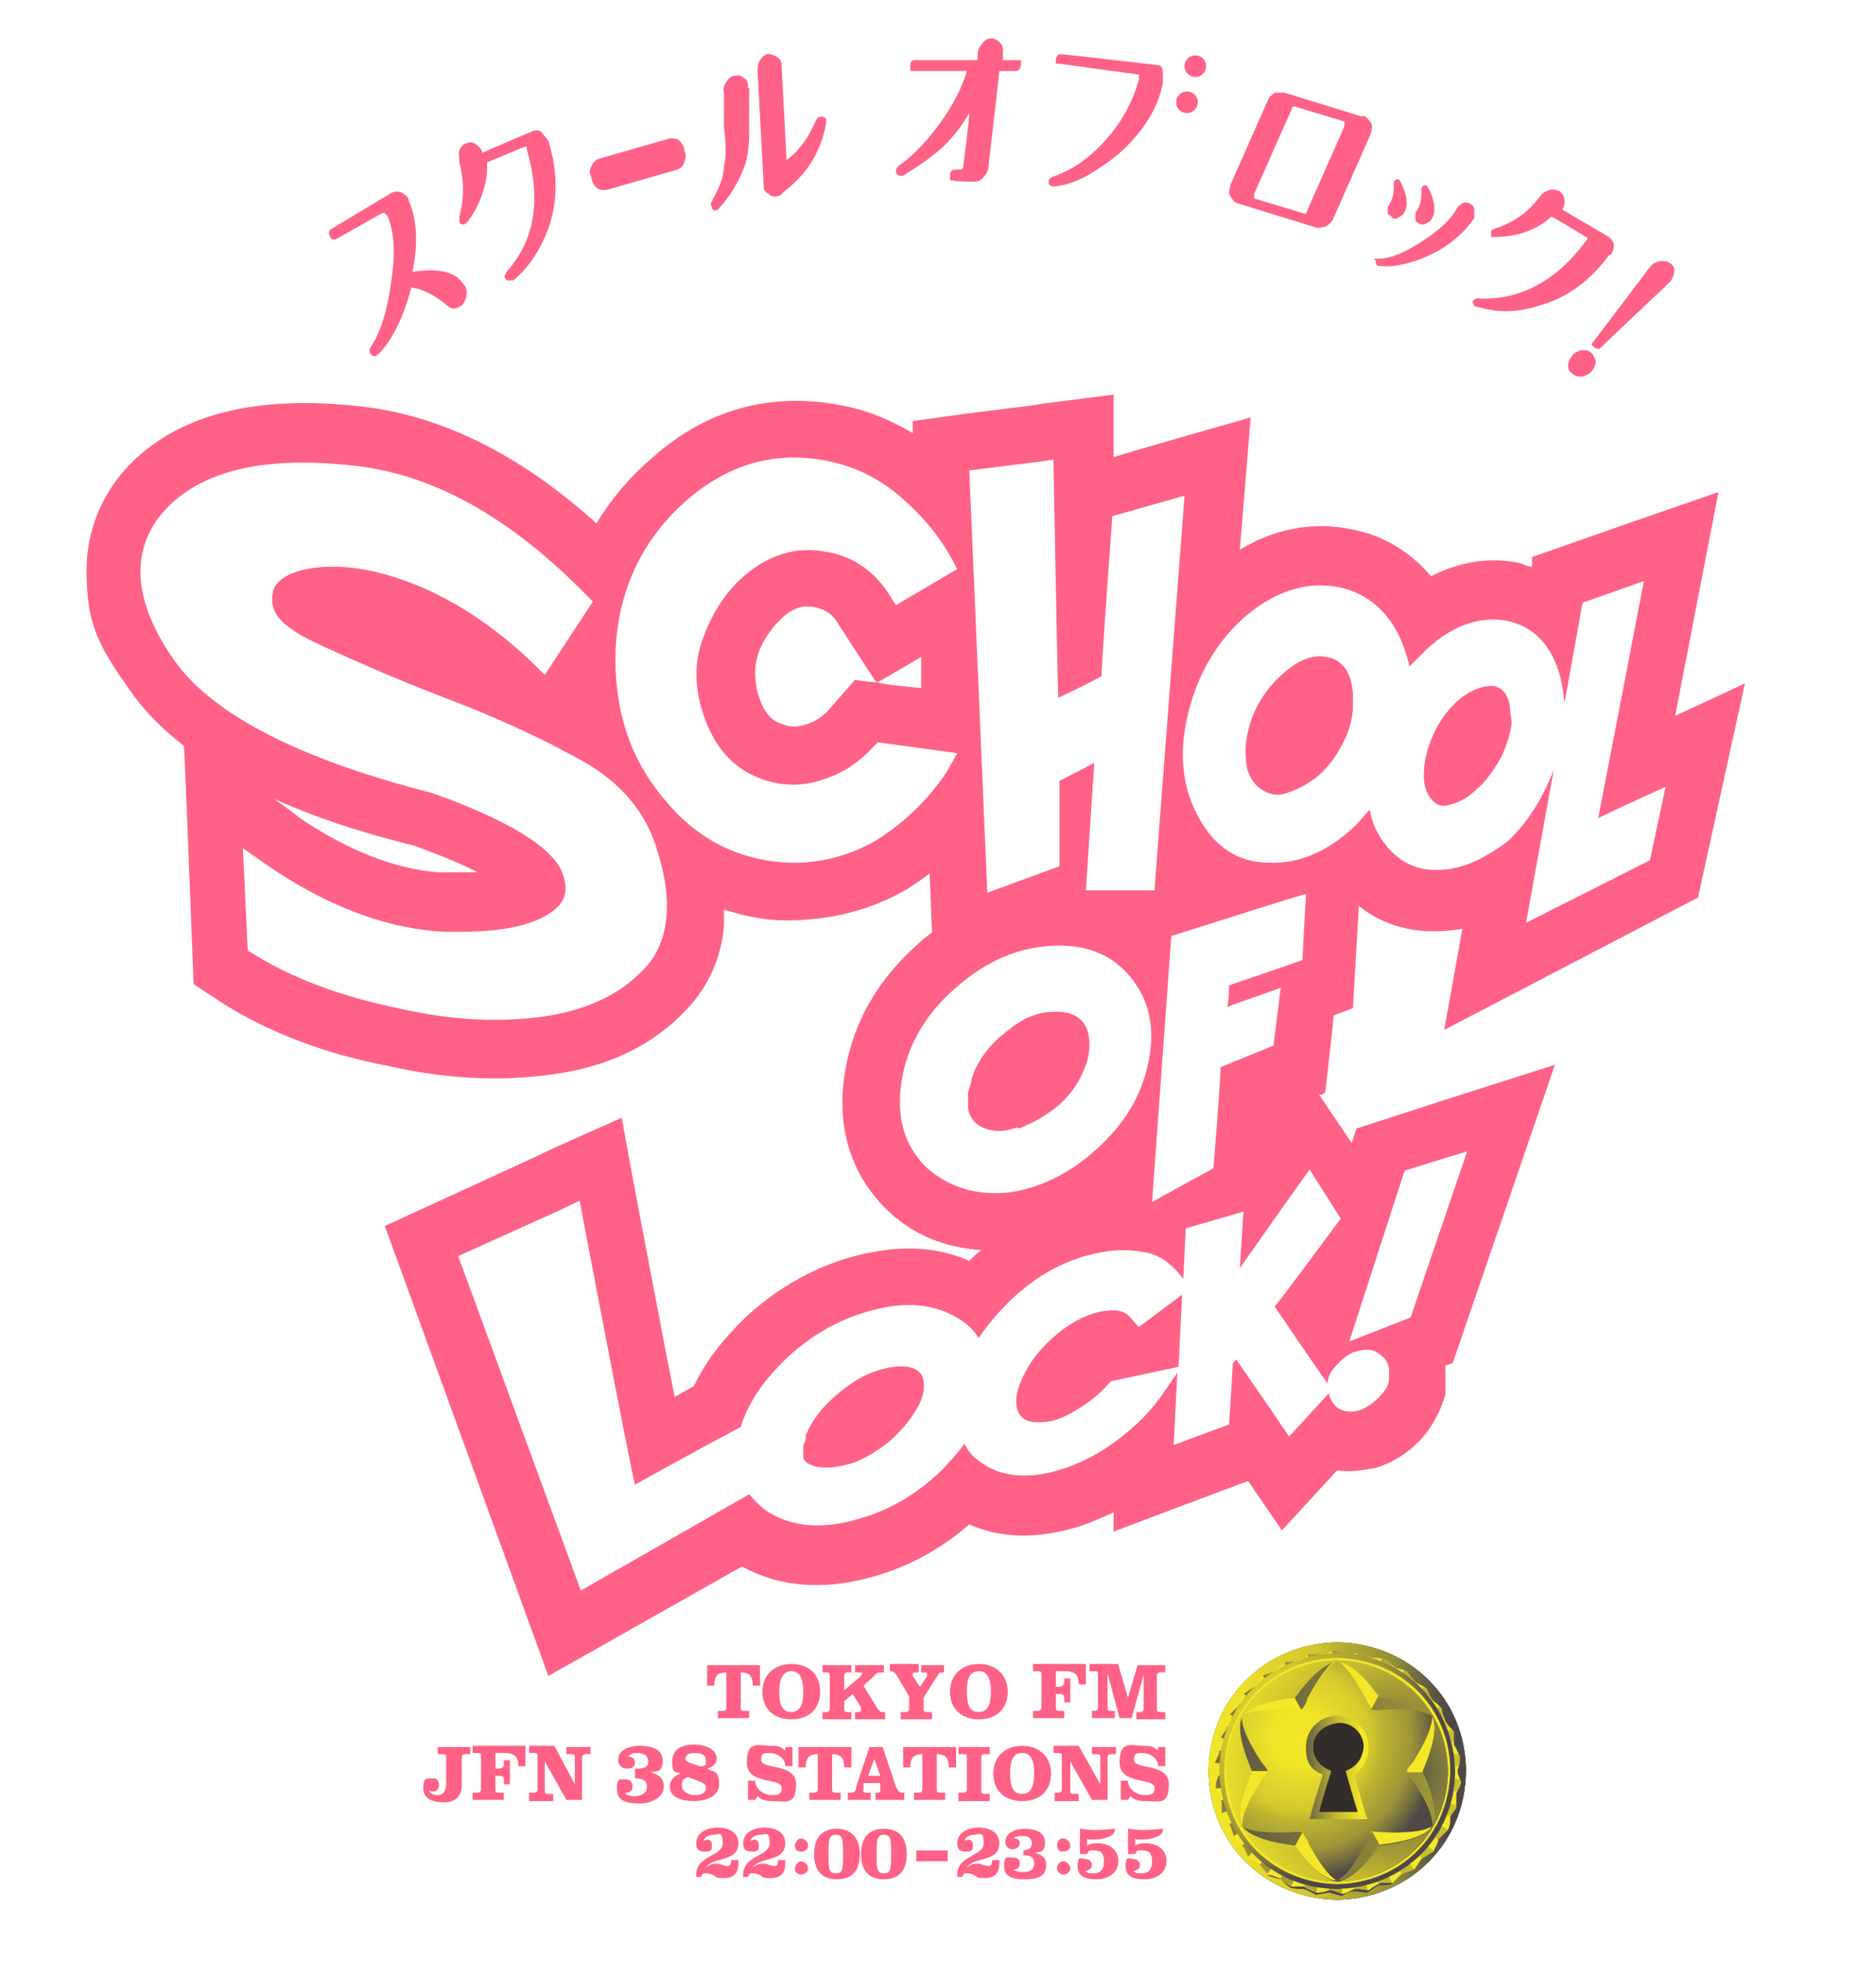 <?xml version="1.0" encoding="UTF-8"?>
<svg id="_レイヤー_1" xmlns="http://www.w3.org/2000/svg" width="156" height="163" xmlns:xlink="http://www.w3.org/1999/xlink" version="1.1" viewBox="0 0 156 163">
  <!-- Generator: Adobe Illustrator 29.3.1, SVG Export Plug-In . SVG Version: 2.1.0 Build 151)  -->
  <defs>
    <style>
      .st0 {
        fill: none;
      }

      .st1 {
        fill: #f3e727;
      }

      .st2 {
        fill: #f3d823;
      }

      .st3 {
        fill: url(#_名称未設定グラデーション_9);
      }

      .st4 {
        fill: url(#_名称未設定グラデーション_6);
      }

      .st5 {
        fill: url(#_名称未設定グラデーション_5);
      }

      .st6 {
        fill: url(#_名称未設定グラデーション_4);
      }

      .st7 {
        fill: url(#_名称未設定グラデーション_3);
      }

      .st8 {
        fill: url(#_名称未設定グラデーション_2);
      }

      .st9 {
        fill: url(#_名称未設定グラデーション_8);
      }

      .st10 {
        fill: url(#_名称未設定グラデーション_7);
      }

      .st11 {
        fill: #221714;
      }

      .st12 {
        fill: url(#_名称未設定グラデーション);
      }

      .st13 {
        fill: #322c2a;
      }

      .st14 {
        fill: #ff6286;
      }

      .st15 {
        clip-path: url(#clippath);
      }

      .st16 {
        fill: url(#_名称未設定グラデーション_39);
      }

      .st17 {
        fill: url(#_名称未設定グラデーション_37);
      }

      .st18 {
        fill: url(#_名称未設定グラデーション_38);
      }

      .st19 {
        fill: url(#_名称未設定グラデーション_31);
      }

      .st20 {
        fill: url(#_名称未設定グラデーション_32);
      }

      .st21 {
        fill: url(#_名称未設定グラデーション_35);
      }

      .st22 {
        fill: url(#_名称未設定グラデーション_36);
      }

      .st23 {
        fill: url(#_名称未設定グラデーション_33);
      }

      .st24 {
        fill: url(#_名称未設定グラデーション_34);
      }

      .st25 {
        fill: url(#_名称未設定グラデーション_14);
      }

      .st26 {
        fill: url(#_名称未設定グラデーション_12);
      }

      .st27 {
        fill: url(#_名称未設定グラデーション_13);
      }

      .st28 {
        fill: url(#_名称未設定グラデーション_18);
      }

      .st29 {
        fill: url(#_名称未設定グラデーション_11);
      }

      .st30 {
        fill: url(#_名称未設定グラデーション_19);
      }

      .st31 {
        fill: url(#_名称未設定グラデーション_16);
      }

      .st32 {
        fill: url(#_名称未設定グラデーション_17);
      }

      .st33 {
        fill: url(#_名称未設定グラデーション_15);
      }

      .st34 {
        fill: url(#_名称未設定グラデーション_40);
      }

      .st35 {
        fill: url(#_名称未設定グラデーション_30);
      }

      .st36 {
        fill: url(#_名称未設定グラデーション_23);
      }

      .st37 {
        fill: url(#_名称未設定グラデーション_24);
      }

      .st38 {
        fill: url(#_名称未設定グラデーション_25);
      }

      .st39 {
        fill: url(#_名称未設定グラデーション_27);
      }

      .st40 {
        fill: url(#_名称未設定グラデーション_20);
      }

      .st41 {
        fill: url(#_名称未設定グラデーション_21);
      }

      .st42 {
        fill: url(#_名称未設定グラデーション_28);
      }

      .st43 {
        fill: url(#_名称未設定グラデーション_29);
      }

      .st44 {
        fill: url(#_名称未設定グラデーション_22);
      }

      .st45 {
        fill: url(#_名称未設定グラデーション_26);
      }

      .st46 {
        fill: url(#_名称未設定グラデーション_10);
      }
    </style>
    <radialGradient id="_名称未設定グラデーション" data-name="名称未設定グラデーション" cx="108" cy="748.5" fx="108" fy="748.5" r="11.7" gradientTransform="translate(0 -604)" gradientUnits="userSpaceOnUse">
      <stop offset="0" stop-color="#f3e727"/>
      <stop offset=".2" stop-color="#f0e428"/>
      <stop offset=".3" stop-color="#e6da2a"/>
      <stop offset=".5" stop-color="#d5ca2d"/>
      <stop offset=".6" stop-color="#bcb331"/>
      <stop offset=".8" stop-color="#9d9537"/>
      <stop offset=".9" stop-color="#78713e"/>
      <stop offset="1" stop-color="#4e4946"/>
    </radialGradient>
    <linearGradient id="_名称未設定グラデーション_2" data-name="名称未設定グラデーション 2" x1="98.1" y1="756.6" x2="149.2" y2="756.6" gradientTransform="translate(0 -604)" gradientUnits="userSpaceOnUse">
      <stop offset="0" stop-color="#4e4946"/>
      <stop offset=".3" stop-color="#88813b"/>
      <stop offset=".6" stop-color="#c2b830"/>
      <stop offset=".9" stop-color="#e5da2a"/>
      <stop offset="1" stop-color="#f3e727"/>
    </linearGradient>
    <linearGradient id="_名称未設定グラデーション_3" data-name="名称未設定グラデーション 3" x1="98.1" y1="758.2" x2="149.2" y2="758.2" gradientTransform="translate(0 -604)" gradientUnits="userSpaceOnUse">
      <stop offset="0" stop-color="#4e4946"/>
      <stop offset=".3" stop-color="#88813b"/>
      <stop offset=".6" stop-color="#c2b830"/>
      <stop offset=".9" stop-color="#e5da2a"/>
      <stop offset="1" stop-color="#f3e727"/>
    </linearGradient>
    <linearGradient id="_名称未設定グラデーション_4" data-name="名称未設定グラデーション 4" x1="98.1" y1="753.6" x2="149.2" y2="753.6" gradientTransform="translate(0 -604)" gradientUnits="userSpaceOnUse">
      <stop offset="0" stop-color="#4e4946"/>
      <stop offset=".3" stop-color="#88813b"/>
      <stop offset=".6" stop-color="#c2b830"/>
      <stop offset=".9" stop-color="#e5da2a"/>
      <stop offset="1" stop-color="#f3e727"/>
    </linearGradient>
    <linearGradient id="_名称未設定グラデーション_5" data-name="名称未設定グラデーション 5" x1="98.1" y1="745.8" x2="149.2" y2="745.8" gradientTransform="translate(0 -604)" gradientUnits="userSpaceOnUse">
      <stop offset="0" stop-color="#4e4946"/>
      <stop offset=".3" stop-color="#88813b"/>
      <stop offset=".6" stop-color="#c2b830"/>
      <stop offset=".9" stop-color="#e5da2a"/>
      <stop offset="1" stop-color="#f3e727"/>
    </linearGradient>
    <linearGradient id="_名称未設定グラデーション_6" data-name="名称未設定グラデーション 6" x1="98.1" y1="748.9" x2="149.2" y2="748.9" gradientTransform="translate(0 -604)" gradientUnits="userSpaceOnUse">
      <stop offset="0" stop-color="#4e4946"/>
      <stop offset=".3" stop-color="#88813b"/>
      <stop offset=".6" stop-color="#c2b830"/>
      <stop offset=".9" stop-color="#e5da2a"/>
      <stop offset="1" stop-color="#f3e727"/>
    </linearGradient>
    <linearGradient id="_名称未設定グラデーション_7" data-name="名称未設定グラデーション 7" x1="98.1" y1="744.1" x2="149.2" y2="744.1" gradientTransform="translate(0 -604)" gradientUnits="userSpaceOnUse">
      <stop offset="0" stop-color="#4e4946"/>
      <stop offset=".3" stop-color="#88813b"/>
      <stop offset=".6" stop-color="#c2b830"/>
      <stop offset=".9" stop-color="#e5da2a"/>
      <stop offset="1" stop-color="#f3e727"/>
    </linearGradient>
    <linearGradient id="_名称未設定グラデーション_8" data-name="名称未設定グラデーション 8" x1="108" y1="750.9" x2="113.2" y2="750.9" gradientTransform="translate(0 -604)" gradientUnits="userSpaceOnUse">
      <stop offset="0" stop-color="#4e4946"/>
      <stop offset=".3" stop-color="#88813b"/>
      <stop offset=".6" stop-color="#c2b830"/>
      <stop offset=".9" stop-color="#e5da2a"/>
      <stop offset="1" stop-color="#f3e727"/>
    </linearGradient>
    <clipPath id="clippath">
      <path class="st0" d="M121.3,148.9c.2-.4.3-.7.4-1,0-.4-.2-.7-.3-1.1,0-.4,0-.7.2-1.1-.2-.3-.3-.7-.5-1v-1.1c-.2-.3-.5-.6-.7-.9,0-.4-.2-.7-.3-1.1-.3-.2-.6-.5-.9-.7-.2-.4-.3-.7-.5-1-.3-.2-.7-.3-1-.5-.2-.3-.5-.6-.7-.9-.4-.1-.7-.2-1.1-.3-.3-.3-.6-.5-.9-.7-.4,0-.7-.1-1.1-.1-.3-.2-.7-.4-1-.5-.4,0-.7.1-1.1.2-.4,0-.7-.2-1.1-.3-.4,0-.7.2-1.1.4h-1.1c-.3.2-.6.4-.9.6-.4,0-.7,0-1.1,0-.3.3-.5.5-.8.8-.4,0-.7.2-1.1.4-.2.3-.4.6-.6.9-.3.2-.6.4-1,.6,0,.3-.3.7-.4,1-.3.3-.6.5-.8.8,0,.4,0,.7-.2,1.1-.2.3-.4.6-.6.9v1.1c-.2.4-.3.7-.4,1,0,.4.2.7.3,1.1,0,.4,0,.7-.2,1.1.2.3.3.7.5,1v1.1c.2.3.5.6.7.9,0,.4.2.7.3,1.1.3.2.6.5.9.7.2.3.3.7.5,1,.3.2.7.3,1,.5.2.3.5.6.7.9.4,0,.7.2,1.1.3.3.3.6.5.9.7.4,0,.7,0,1.1,0,.3.2.7.4,1,.5.4,0,.7,0,1.1-.2.4,0,.7.2,1.1.3.4,0,.7-.3,1.1-.4.4,0,.8.1,1.1.1.3-.2.6-.4,1-.6h1.1c.3-.3.5-.5.8-.8.4-.1.7-.2,1.1-.4.2-.3.4-.6.6-.9.3-.2.6-.4,1-.6,0-.3.3-.7.4-1l.8-.8c0-.4,0-.7.2-1.1.2-.3.4-.6.6-.9v-1.3ZM111.2,157c-5.5,0-9.7-4.3-9.8-9.8,0-5.5,4.3-9.7,9.8-9.8,5.5,0,9.7,4.3,9.8,9.8,0,5.5-4.3,9.7-9.8,9.8Z"/>
    </clipPath>
    <radialGradient id="_名称未設定グラデーション_9" data-name="名称未設定グラデーション 9" cx="106.4" cy="750.2" fx="106.4" fy="750.2" r="22.3" gradientTransform="translate(0 -604)" gradientUnits="userSpaceOnUse">
      <stop offset="0" stop-color="#4e4946"/>
      <stop offset=".3" stop-color="#88813b"/>
      <stop offset=".6" stop-color="#c2b830"/>
      <stop offset=".9" stop-color="#e5da2a"/>
      <stop offset="1" stop-color="#f3e727"/>
    </radialGradient>
    <radialGradient id="_名称未設定グラデーション_10" data-name="名称未設定グラデーション 10" cx="106.4" cy="750.2" fx="106.4" fy="750.2" r="22.3" gradientTransform="translate(0 -604)" gradientUnits="userSpaceOnUse">
      <stop offset="0" stop-color="#4e4946"/>
      <stop offset=".3" stop-color="#88813b"/>
      <stop offset=".6" stop-color="#c2b830"/>
      <stop offset=".9" stop-color="#e5da2a"/>
      <stop offset="1" stop-color="#f3e727"/>
    </radialGradient>
    <radialGradient id="_名称未設定グラデーション_11" data-name="名称未設定グラデーション 11" cx="106.4" cy="750.2" fx="106.4" fy="750.2" r="22.3" gradientTransform="translate(0 -604)" gradientUnits="userSpaceOnUse">
      <stop offset="0" stop-color="#4e4946"/>
      <stop offset=".3" stop-color="#88813b"/>
      <stop offset=".6" stop-color="#c2b830"/>
      <stop offset=".9" stop-color="#e5da2a"/>
      <stop offset="1" stop-color="#f3e727"/>
    </radialGradient>
    <radialGradient id="_名称未設定グラデーション_12" data-name="名称未設定グラデーション 12" cx="106.4" cy="750.2" fx="106.4" fy="750.2" r="22.3" gradientTransform="translate(0 -604)" gradientUnits="userSpaceOnUse">
      <stop offset="0" stop-color="#4e4946"/>
      <stop offset=".3" stop-color="#88813b"/>
      <stop offset=".6" stop-color="#c2b830"/>
      <stop offset=".9" stop-color="#e5da2a"/>
      <stop offset="1" stop-color="#f3e727"/>
    </radialGradient>
    <radialGradient id="_名称未設定グラデーション_13" data-name="名称未設定グラデーション 13" cx="106.4" cy="750.2" fx="106.4" fy="750.2" r="22.3" gradientTransform="translate(0 -604)" gradientUnits="userSpaceOnUse">
      <stop offset="0" stop-color="#4e4946"/>
      <stop offset=".3" stop-color="#88813b"/>
      <stop offset=".6" stop-color="#c2b830"/>
      <stop offset=".9" stop-color="#e5da2a"/>
      <stop offset="1" stop-color="#f3e727"/>
    </radialGradient>
    <radialGradient id="_名称未設定グラデーション_14" data-name="名称未設定グラデーション 14" cx="106.4" cy="750.2" fx="106.4" fy="750.2" r="22.3" gradientTransform="translate(0 -604)" gradientUnits="userSpaceOnUse">
      <stop offset="0" stop-color="#4e4946"/>
      <stop offset=".3" stop-color="#88813b"/>
      <stop offset=".6" stop-color="#c2b830"/>
      <stop offset=".9" stop-color="#e5da2a"/>
      <stop offset="1" stop-color="#f3e727"/>
    </radialGradient>
    <radialGradient id="_名称未設定グラデーション_15" data-name="名称未設定グラデーション 15" cx="106.4" cy="750.2" fx="106.4" fy="750.2" r="22.3" gradientTransform="translate(0 -604)" gradientUnits="userSpaceOnUse">
      <stop offset="0" stop-color="#4e4946"/>
      <stop offset=".3" stop-color="#88813b"/>
      <stop offset=".6" stop-color="#c2b830"/>
      <stop offset=".9" stop-color="#e5da2a"/>
      <stop offset="1" stop-color="#f3e727"/>
    </radialGradient>
    <radialGradient id="_名称未設定グラデーション_16" data-name="名称未設定グラデーション 16" cx="106.4" cy="750.2" fx="106.4" fy="750.2" r="22.3" gradientTransform="translate(0 -604)" gradientUnits="userSpaceOnUse">
      <stop offset="0" stop-color="#4e4946"/>
      <stop offset=".3" stop-color="#88813b"/>
      <stop offset=".6" stop-color="#c2b830"/>
      <stop offset=".9" stop-color="#e5da2a"/>
      <stop offset="1" stop-color="#f3e727"/>
    </radialGradient>
    <radialGradient id="_名称未設定グラデーション_17" data-name="名称未設定グラデーション 17" cx="106.4" cy="750.2" fx="106.4" fy="750.2" r="22.3" gradientTransform="translate(0 -604)" gradientUnits="userSpaceOnUse">
      <stop offset="0" stop-color="#4e4946"/>
      <stop offset=".3" stop-color="#88813b"/>
      <stop offset=".6" stop-color="#c2b830"/>
      <stop offset=".9" stop-color="#e5da2a"/>
      <stop offset="1" stop-color="#f3e727"/>
    </radialGradient>
    <radialGradient id="_名称未設定グラデーション_18" data-name="名称未設定グラデーション 18" cx="106.4" cy="750.2" fx="106.4" fy="750.2" r="22.3" gradientTransform="translate(0 -604)" gradientUnits="userSpaceOnUse">
      <stop offset="0" stop-color="#4e4946"/>
      <stop offset=".3" stop-color="#88813b"/>
      <stop offset=".6" stop-color="#c2b830"/>
      <stop offset=".9" stop-color="#e5da2a"/>
      <stop offset="1" stop-color="#f3e727"/>
    </radialGradient>
    <radialGradient id="_名称未設定グラデーション_19" data-name="名称未設定グラデーション 19" cx="106.4" cy="750.2" fx="106.4" fy="750.2" r="22.3" gradientTransform="translate(0 -604)" gradientUnits="userSpaceOnUse">
      <stop offset="0" stop-color="#4e4946"/>
      <stop offset=".3" stop-color="#88813b"/>
      <stop offset=".6" stop-color="#c2b830"/>
      <stop offset=".9" stop-color="#e5da2a"/>
      <stop offset="1" stop-color="#f3e727"/>
    </radialGradient>
    <radialGradient id="_名称未設定グラデーション_20" data-name="名称未設定グラデーション 20" cx="106.4" cy="750.2" fx="106.4" fy="750.2" r="22.3" gradientTransform="translate(0 -604)" gradientUnits="userSpaceOnUse">
      <stop offset="0" stop-color="#4e4946"/>
      <stop offset=".3" stop-color="#88813b"/>
      <stop offset=".6" stop-color="#c2b830"/>
      <stop offset=".9" stop-color="#e5da2a"/>
      <stop offset="1" stop-color="#f3e727"/>
    </radialGradient>
    <radialGradient id="_名称未設定グラデーション_21" data-name="名称未設定グラデーション 21" cx="106.4" cy="750.2" fx="106.4" fy="750.2" r="22.3" gradientTransform="translate(0 -604)" gradientUnits="userSpaceOnUse">
      <stop offset="0" stop-color="#4e4946"/>
      <stop offset=".3" stop-color="#88813b"/>
      <stop offset=".6" stop-color="#c2b830"/>
      <stop offset=".9" stop-color="#e5da2a"/>
      <stop offset="1" stop-color="#f3e727"/>
    </radialGradient>
    <radialGradient id="_名称未設定グラデーション_22" data-name="名称未設定グラデーション 22" cx="106.4" cy="750.2" fx="106.4" fy="750.2" r="22.3" gradientTransform="translate(0 -604)" gradientUnits="userSpaceOnUse">
      <stop offset="0" stop-color="#4e4946"/>
      <stop offset=".3" stop-color="#88813b"/>
      <stop offset=".6" stop-color="#c2b830"/>
      <stop offset=".9" stop-color="#e5da2a"/>
      <stop offset="1" stop-color="#f3e727"/>
    </radialGradient>
    <radialGradient id="_名称未設定グラデーション_23" data-name="名称未設定グラデーション 23" cx="106.4" cy="750.2" fx="106.4" fy="750.2" r="22.3" gradientTransform="translate(0 -604)" gradientUnits="userSpaceOnUse">
      <stop offset="0" stop-color="#4e4946"/>
      <stop offset=".3" stop-color="#88813b"/>
      <stop offset=".6" stop-color="#c2b830"/>
      <stop offset=".9" stop-color="#e5da2a"/>
      <stop offset="1" stop-color="#f3e727"/>
    </radialGradient>
    <radialGradient id="_名称未設定グラデーション_24" data-name="名称未設定グラデーション 24" cx="106.4" cy="750.2" fx="106.4" fy="750.2" r="22.3" gradientTransform="translate(0 -604)" gradientUnits="userSpaceOnUse">
      <stop offset="0" stop-color="#4e4946"/>
      <stop offset=".3" stop-color="#88813b"/>
      <stop offset=".6" stop-color="#c2b830"/>
      <stop offset=".9" stop-color="#e5da2a"/>
      <stop offset="1" stop-color="#f3e727"/>
    </radialGradient>
    <radialGradient id="_名称未設定グラデーション_25" data-name="名称未設定グラデーション 25" cx="106.4" cy="750.2" fx="106.4" fy="750.2" r="22.3" gradientTransform="translate(0 -604)" gradientUnits="userSpaceOnUse">
      <stop offset="0" stop-color="#4e4946"/>
      <stop offset=".3" stop-color="#88813b"/>
      <stop offset=".6" stop-color="#c2b830"/>
      <stop offset=".9" stop-color="#e5da2a"/>
      <stop offset="1" stop-color="#f3e727"/>
    </radialGradient>
    <radialGradient id="_名称未設定グラデーション_26" data-name="名称未設定グラデーション 26" cx="106.4" cy="750.2" fx="106.4" fy="750.2" r="22.3" gradientTransform="translate(0 -604)" gradientUnits="userSpaceOnUse">
      <stop offset="0" stop-color="#4e4946"/>
      <stop offset=".3" stop-color="#88813b"/>
      <stop offset=".6" stop-color="#c2b830"/>
      <stop offset=".9" stop-color="#e5da2a"/>
      <stop offset="1" stop-color="#f3e727"/>
    </radialGradient>
    <radialGradient id="_名称未設定グラデーション_27" data-name="名称未設定グラデーション 27" cx="106.4" cy="750.2" fx="106.4" fy="750.2" r="22.3" gradientTransform="translate(0 -604)" gradientUnits="userSpaceOnUse">
      <stop offset="0" stop-color="#4e4946"/>
      <stop offset=".3" stop-color="#88813b"/>
      <stop offset=".6" stop-color="#c2b830"/>
      <stop offset=".9" stop-color="#e5da2a"/>
      <stop offset="1" stop-color="#f3e727"/>
    </radialGradient>
    <radialGradient id="_名称未設定グラデーション_28" data-name="名称未設定グラデーション 28" cx="106.4" cy="750.2" fx="106.4" fy="750.2" r="22.3" gradientTransform="translate(0 -604)" gradientUnits="userSpaceOnUse">
      <stop offset="0" stop-color="#4e4946"/>
      <stop offset=".3" stop-color="#88813b"/>
      <stop offset=".6" stop-color="#c2b830"/>
      <stop offset=".9" stop-color="#e5da2a"/>
      <stop offset="1" stop-color="#f3e727"/>
    </radialGradient>
    <radialGradient id="_名称未設定グラデーション_29" data-name="名称未設定グラデーション 29" cx="106.4" cy="750.2" fx="106.4" fy="750.2" r="22.3" gradientTransform="translate(0 -604)" gradientUnits="userSpaceOnUse">
      <stop offset="0" stop-color="#4e4946"/>
      <stop offset=".3" stop-color="#88813b"/>
      <stop offset=".6" stop-color="#c2b830"/>
      <stop offset=".9" stop-color="#e5da2a"/>
      <stop offset="1" stop-color="#f3e727"/>
    </radialGradient>
    <radialGradient id="_名称未設定グラデーション_30" data-name="名称未設定グラデーション 30" cx="106.4" cy="750.2" fx="106.4" fy="750.2" r="22.3" gradientTransform="translate(0 -604)" gradientUnits="userSpaceOnUse">
      <stop offset="0" stop-color="#4e4946"/>
      <stop offset=".3" stop-color="#88813b"/>
      <stop offset=".6" stop-color="#c2b830"/>
      <stop offset=".9" stop-color="#e5da2a"/>
      <stop offset="1" stop-color="#f3e727"/>
    </radialGradient>
    <radialGradient id="_名称未設定グラデーション_31" data-name="名称未設定グラデーション 31" cx="106.4" cy="750.2" fx="106.4" fy="750.2" r="22.3" gradientTransform="translate(0 -604)" gradientUnits="userSpaceOnUse">
      <stop offset="0" stop-color="#4e4946"/>
      <stop offset=".3" stop-color="#88813b"/>
      <stop offset=".6" stop-color="#c2b830"/>
      <stop offset=".9" stop-color="#e5da2a"/>
      <stop offset="1" stop-color="#f3e727"/>
    </radialGradient>
    <radialGradient id="_名称未設定グラデーション_32" data-name="名称未設定グラデーション 32" cx="106.4" cy="750.2" fx="106.4" fy="750.2" r="22.3" gradientTransform="translate(0 -604)" gradientUnits="userSpaceOnUse">
      <stop offset="0" stop-color="#4e4946"/>
      <stop offset=".3" stop-color="#88813b"/>
      <stop offset=".6" stop-color="#c2b830"/>
      <stop offset=".9" stop-color="#e5da2a"/>
      <stop offset="1" stop-color="#f3e727"/>
    </radialGradient>
    <radialGradient id="_名称未設定グラデーション_33" data-name="名称未設定グラデーション 33" cx="106.4" cy="750.2" fx="106.4" fy="750.2" r="22.3" gradientTransform="translate(0 -604)" gradientUnits="userSpaceOnUse">
      <stop offset="0" stop-color="#4e4946"/>
      <stop offset=".3" stop-color="#88813b"/>
      <stop offset=".6" stop-color="#c2b830"/>
      <stop offset=".9" stop-color="#e5da2a"/>
      <stop offset="1" stop-color="#f3e727"/>
    </radialGradient>
    <radialGradient id="_名称未設定グラデーション_34" data-name="名称未設定グラデーション 34" cx="106.4" cy="750.2" fx="106.4" fy="750.2" r="22.3" gradientTransform="translate(0 -604)" gradientUnits="userSpaceOnUse">
      <stop offset="0" stop-color="#4e4946"/>
      <stop offset=".3" stop-color="#88813b"/>
      <stop offset=".6" stop-color="#c2b830"/>
      <stop offset=".9" stop-color="#e5da2a"/>
      <stop offset="1" stop-color="#f3e727"/>
    </radialGradient>
    <radialGradient id="_名称未設定グラデーション_35" data-name="名称未設定グラデーション 35" cx="106.4" cy="750.2" fx="106.4" fy="750.2" r="22.3" gradientTransform="translate(0 -604)" gradientUnits="userSpaceOnUse">
      <stop offset="0" stop-color="#4e4946"/>
      <stop offset=".3" stop-color="#88813b"/>
      <stop offset=".6" stop-color="#c2b830"/>
      <stop offset=".9" stop-color="#e5da2a"/>
      <stop offset="1" stop-color="#f3e727"/>
    </radialGradient>
    <radialGradient id="_名称未設定グラデーション_36" data-name="名称未設定グラデーション 36" cx="106.4" cy="750.2" fx="106.4" fy="750.2" r="22.3" gradientTransform="translate(0 -604)" gradientUnits="userSpaceOnUse">
      <stop offset="0" stop-color="#4e4946"/>
      <stop offset=".3" stop-color="#88813b"/>
      <stop offset=".6" stop-color="#c2b830"/>
      <stop offset=".9" stop-color="#e5da2a"/>
      <stop offset="1" stop-color="#f3e727"/>
    </radialGradient>
    <radialGradient id="_名称未設定グラデーション_37" data-name="名称未設定グラデーション 37" cx="106.4" cy="750.2" fx="106.4" fy="750.2" r="22.3" gradientTransform="translate(0 -604)" gradientUnits="userSpaceOnUse">
      <stop offset="0" stop-color="#4e4946"/>
      <stop offset=".3" stop-color="#88813b"/>
      <stop offset=".6" stop-color="#c2b830"/>
      <stop offset=".9" stop-color="#e5da2a"/>
      <stop offset="1" stop-color="#f3e727"/>
    </radialGradient>
    <radialGradient id="_名称未設定グラデーション_38" data-name="名称未設定グラデーション 38" cx="106.4" cy="750.2" fx="106.4" fy="750.2" r="22.3" gradientTransform="translate(0 -604)" gradientUnits="userSpaceOnUse">
      <stop offset="0" stop-color="#4e4946"/>
      <stop offset=".3" stop-color="#88813b"/>
      <stop offset=".6" stop-color="#c2b830"/>
      <stop offset=".9" stop-color="#e5da2a"/>
      <stop offset="1" stop-color="#f3e727"/>
    </radialGradient>
    <linearGradient id="_名称未設定グラデーション_39" data-name="名称未設定グラデーション 39" x1="98.5" y1="751.2" x2="120.4" y2="751.2" gradientTransform="translate(0 -604)" gradientUnits="userSpaceOnUse">
      <stop offset="0" stop-color="#f3e727"/>
      <stop offset=".2" stop-color="#efe328"/>
      <stop offset=".3" stop-color="#e4d82a"/>
      <stop offset=".5" stop-color="#d1c62d"/>
      <stop offset=".6" stop-color="#b6ad32"/>
      <stop offset=".8" stop-color="#938c39"/>
      <stop offset=".9" stop-color="#6a6441"/>
      <stop offset="1" stop-color="#4e4946"/>
    </linearGradient>
    <radialGradient id="_名称未設定グラデーション_40" data-name="名称未設定グラデーション 40" cx="116.2" cy="751.2" fx="116.2" fy="751.2" r="15.3" gradientTransform="translate(0 -604)" gradientUnits="userSpaceOnUse">
      <stop offset="0" stop-color="#4e4946"/>
      <stop offset=".3" stop-color="#88813b"/>
      <stop offset=".6" stop-color="#c2b830"/>
      <stop offset=".9" stop-color="#e5da2a"/>
      <stop offset="1" stop-color="#f3e727"/>
    </radialGradient>
  </defs>
  <path class="st14" d="M73.8,113.7c-1.5.3-2.8,1-4.2,2.2-1.3,1.1-2.1,2.2-2.6,3.4,0,.3,0,.5-.2.8v1c0,.3.3.6,1.1.8,1,.2,2.1,0,3.3-.4,1.3-.6,2.4-1.3,3.3-2.2.8-.8,1.5-1.7,2-2.7.4-.9.4-1.6.2-2.2-.4-.8-1.4-1-3-.7h0Z"/>
  <path class="st14" d="M84.7,93.8c1.3-.5,2.3-1.1,3.3-1.9.9-.8,1.6-1.7,2.1-2.9.5-1.1.6-2.1.4-3.1-.2-.8-.8-1.9-2.9-1.8-1.4,0-2.7.6-4.1,1.8-1.3,1-2.2,2.3-2.7,3.7,0,.4-.2.8-.3,1.2v1.4c.2.7.5,1.2,1.2,1.5.8.4,1.8.4,2.9,0h0Z"/>
  <path class="st14" d="M93.9,109.4c-.5-.5-1.2-.6-2.3-.4-1.6.3-3.2,1.3-4.6,2.7-.9.9-1.6,1.9-2.1,3.1-.4.9-.5,1.7-.3,2.4.2.5.6,1.1,2,1,1,0,1.9-.4,2.9-1s1.9-1.3,2.6-2.1l.3-.3,5.6-1.2.3-6-3.6,2.7s-.8-.9-.8-.9Z"/>
  <path class="st14" d="M125.6,59.4c0-2.1-1.1-2.3-1.4-2.4-.8,0-1.6.2-2.7,1-1.1.9-1.9,2-2.5,3.5-.4,1-.6,2-.6,2.9s.2,1.5.6,2,.9.7,1.5.5c.9-.2,1.7-.7,2.4-1.4.7-.6,1.4-1.6,2-2.7.4-.9.7-1.8.8-2.7,0,0,0-.4-.1-.7Z"/>
  <path class="st14" d="M110.3,54.6c-1.1-.2-2.2.2-3.4,1.2s-2.2,2.3-2.8,3.9c-.4,1.1-.6,2.2-.5,3.3,0,1,.4,1.8.9,2.3s1.4.9,2.2.7c1.1-.3,2-.8,2.9-1.5.8-.7,1.6-1.7,2.2-3,.4-.8.6-1.6.7-2.5v-1.4c-.2-2.6-1.7-2.9-2.2-3Z"/>
  <path class="st14" d="M141.2,74.6l3.9-17.8s-3.2,1.5-5.8,2.7c1-5.2,3.6-18.6,3.6-18.6l-7.8,2.7-7.7,2.7v.8c-.4,0-.7-.2-1-.3-1.9-.4-4.5-.4-7.4,1.1-1.7-2-3.9-3.4-6.6-3.9-2.3-.5-5.7-.5-9.3,1.7l.9-11s-9.9,2.8-11.4,3.3v-5.2l-5.5.7-1.3.2-5.6.7-4.3.6v1c-1.7-1-3.5-1.8-5.4-2.2-5.9-1.3-11.5,0-16.2,4.2-1.9,1.6-3.5,3.5-4.7,5.5-6.2-5.6-12.7-8.9-19.4-9.7-8.6-1-15.1.5-19.3,4.7-1.5,1.5-3.7,4.5-3.7,8.9s.9,6.2,3.7,10.1c1.1,1.6,2.6,3.1,4.4,4.5.1,1.5.8,19.8.8,19.8l2.6,1.7c3.7,2.3,8.3,4.1,13.6,5.1,4.8,1.1,9.4,1.3,13.6.7,4.6-.6,8.4-2.4,11.2-5.4,1.8-1.9,2.9-4.3,3.1-7v-1.3c1.6.5,3.3.9,5.1.9,3.7,0,7.1-.8,10.3-2.7.6-.4,1.2-.8,1.7-1.2l.2,4.9c-.4.3-.8.6-1.1.9-3.4,3-5.4,6.5-6.1,10.5-1,5.7,1.2,9.4,3.3,11.5,2.2,2.2,4.9,3.3,8,3.5-.4.3-.7.6-1,.9-2-.9-4.7-1.4-8.2-.7-3.7.7-7.2,2.5-10.2,5.2-2,1.9-3.5,3.8-4.5,5.9-.7.4-1.2.7-1.6.9-1-5-2.3-12-3.3-17.2l-1.1-6-5.6,2.5-1.9.9-12.2,5.6,13.6,37.4,16.1-9.1c3.1,1.7,6.7,2,10.7.9,3-.8,5.8-2.3,8.2-4.4,2,.9,4.9,1.4,8.7.3,1.1-.3,2.2-.8,3.3-1.3v1.6s11.1-4.2,11.2-4.2c.8,1.2,2.8,4.1,2.8,4.1l4.6-5c1,.2,2.1,0,3.2-.2,1.4-.4,2.6-1.2,3.6-2.2s1.8-2.5,2.2-3.9v-2.4l.6-.2,8.5-24.8-9.1,2.9-7.4,2.4-.4,1.2-2.7-4c.3,0,.5-.2.5-.2,0,0,.6-5.1.7-6.4.8-.3,1.6-.6,1.6-.6l.5-8.5c1.6,1.3,3.6,2,5.7,2.1.8,0,1.8,0,2.9-.2l-1.5,8.4,21.1-11h0ZM86.3,38.4l1.3-.2s.3,16.7.4,19.8c1.5-.7,2.9-1.4,3.6-1.8,0-1.2.9-13.3.9-13.3l6-1.7-2.5,32.8h-5.7s.5-7.8.7-10.6c-1.3.7-2.3,1.2-2.9,1.5v7.1l-6,2.2-1.5-35.1,5.6-.7h0ZM106.5,82.1l-.6,4.8s-3.4,1.4-4.4,1.8c0,1.2-.6,8.4-.6,8.4l-5.1,2.8,1.6-22.1,9.5-3,1.7-.5-.3,5.5s-4.9,1.7-6.1,2.1c0,.2,0,1.6-.2,1.8.8-.3,2.3-.8,4.5-1.6h0ZM55.4,76.4c-.2,1.7-.8,3.1-1.9,4.2-2,2.1-4.8,3.4-8.4,3.9s-7.7.3-12-.7c-4.8-1-8.8-2.5-12-4.5l-.5-.3-.4-8.5,2,1.4c4.8,3.3,9.5,5.1,14,5.5,4.2.2,7.3-.2,9.2-1.3,1.6-.9,2-2,1.3-3.7-.6-1.4-2.9-3.7-10.8-6.5-11-2.8-18.2-6.5-21.4-11-4.5-6.4-2.8-10.5-.5-12.8,3.1-3.1,8.3-4.2,15.4-3.4,6.6.7,13,4.3,19.2,10.6l.7.7-4,6.1-1-1c-4.1-3.9-8.5-6.5-13.2-7.6-4.5-1-8.1,0-8.4,1.7-.3,1.5.3,2.7,3.7,4.3,3.9,1.8,7.2,3.2,10.6,4.5,3.7,1.4,7.3,3,10.8,4.9,3.5,1.8,5.7,4.3,6.7,7.3.8,2.4,1.1,4.4.9,6.2ZM22.8,66.4c3.3,1.5,7.2,2.8,11.7,3.9,2.4.9,4.1,1.6,5.2,2.2h-3.3c-3.6-.3-7.5-1.8-11.6-4.6.1,0-2-1.5-2-1.5ZM73.1,69.7c-2.3,1.4-4.9,2.1-7.6,2-4-.2-7.5-1.9-10.2-5.2-3-3.5-4.3-7.7-4.1-12.7.3-5.1,2.4-9.2,6-12.3s7.7-4.1,12-3.1c2.2.5,4.1,1.5,5.8,3,1.6,1.4,3,3,4,4.8l.6,1.1-5.1,3-.5-.8c-1.2-1.9-2.9-3.2-5.1-3.6-2.8-.6-5.3.3-7.5,2.4-1.4,1.4-2.4,3.1-3.1,5.2-.6,1.9-.5,4,.3,6.2,1,2.8,2.8,4.5,5.2,5.2,1.7.5,3.3.4,4.9-.2,1.5-.5,2.8-1.4,3.9-2.6l.4-.4,6.6.9-.9,1.6c-1.5,2.2-3.3,4-5.6,5.5h0ZM76.7,57.2c-2.1-.2-3.7-.4-3.7-.5,0,0,1.6-.9,3.6-2.1v2.6h0ZM72.9,56.7c-.7,0-1.8-.2-1.8-.2l-2.1,2.4c-.5.6-1.1,1-1.9,1.3-.7.2-1.3.3-2,0-.6-.2-1.4-.5-2-2.3-.3-.8-.4-2.2-.2-3,.2-1.1,1-2.4,1.8-3.2h0c1.3-1.4,2.3-1.4,3.2-1.2.8.2,1.4.6,1.9,1.5,0,0,2.9,4.5,3,4.6h.1ZM77,97c-1.9-1.9-2.5-4.3-2-7.3.5-2.9,2-5.5,4.6-7.7,2.5-2.2,5.2-3.3,8.1-3.4s5.1.9,6.6,3c1.4,1.9,1.8,4.3,1.1,7.1-.6,2.6-2,4.8-4.2,6.8s-4.6,3.2-7.2,3.6c-2.8.3-5.1-.4-7-2.1ZM116.8,97.3l2.9-.9,2.3-.7-4.7,13.8-5.1,2s4.6-14.2,4.6-14.2ZM111.4,101.4s-4.5,6.1-5.4,7.2c.6.9,3.4,5,4.4,6.4h0c0-.7.4-1.2.9-1.7s1-.9,1.6-1c1-.3,1.6,0,2,.4.3.2.7.7.6,1.6v.3c0,.6-.4,1.1-.9,1.6s-1,.8-1.5,1c-1,.3-1.7,0-2-.3s-.5-.6-.6-1.1l-3.3,3.6s-3.2-4.7-4.4-6.4c-.2.2-.3.3-.3.4,0,.6-.3,5-.3,5l-4.6,1.7.3-6-1.1,1.6c-1,1.5-2.3,2.8-3.9,4s-3.2,2-4.9,2.5c-2.7.8-4.9.5-6.5-.7-.6-.4-1-.9-1.3-1.5-.6.8-1.2,1.5-2,2.3-2.1,2-4.4,3.3-7,4-2.8.8-5.2.6-7.1-.5-.7-.4-1.3-1-1.8-1.6l-14,8-10.2-27.8,8.2-3.7,1.9-.9s4,21.1,4.6,23.6c1.6-.9,6.7-3.7,8.8-4.8.6-2,1.9-3.9,3.9-5.8,2.4-2.2,5-3.5,7.9-4.1s5.2,0,6.9,1.3c.5.4.8.8,1.1,1.2.7-1.1,1.6-2.1,2.6-3.1,2.3-2.2,4.8-3.5,7.5-4,1.4-.3,2.7-.2,3.8,0s2,.9,2.7,1.7l.4.5.2-4.2,4.8-1.4s-.2,3.2-.3,4.7c2.1-3,4.8-6.8,4.8-6.8l1-1.4,2.6,4.1h0ZM119.2,72.3c-1.5,0-3.6-.8-4.9-3.6-.2-.5-.3-.9-.4-1.4-.5.5-.9,1.1-1.5,1.6-2.2,2-4.5,2.9-6.9,2.8-2.6,0-4.6-1.4-5.9-3.9-1.3-2.4-1.6-5.3-.8-8.5.8-3.3,2.4-6,4.8-8.1,2.5-2.1,5.1-2.9,7.7-2.4,2.5.5,4.4,2.2,5.4,4.9.2.6.4,1.1.5,1.7l1.5-1.5c2.2-2,4.5-2.7,6.6-2.3,1.5.3,3.5,1.3,4.4,4.5.2.7.3,1.5.4,2.3l1.5-8.3,3.1-1.1,2-.7s-3.1,16.1-3.8,19.7c1.6-.8,5.6-2.6,5.6-2.6l-1.3,6.1-10.3,5.2,2.3-12.7c-.9,2.3-2.1,4.3-3.8,5.9-2.1,1.6-4.1,2.5-6.2,2.4h0Z"/>
  <path class="st14" d="M118.1,119.6h0Z"/>
  <path class="st14" d="M38.2,23.2c-.8-.7-2.1-.9-3.9-.6.2-1,.3-1.9.3-2.7,0-1.2-.2-2.3-.6-3.2,0-.3-.3-.5-.6-.7-.3-.1-.5-.1-.8,0l-5,3c-.2.1-.3.3-.2.6.1.1.1.2.2.3h.3l3.9-2.2h.2s0,.1.2.2c.6,1.3.7,3.3.3,5.7-.3,2.3-.9,4.1-1.7,5.3-.1.1-.1.3,0,.5l.2.2h.3c0-.1.2-.2.2-.2.5-.5,1-1.2,1.5-2.2s.9-2.1,1.2-3.3c.9.1,1.9.6,3,1.5.3.3.7.3,1,.1.2-.1.3-.2.4-.4s.2-.4.2-.7,0-.5-.2-.7c0,0-.4-.5-.4-.5Z"/>
  <path class="st14" d="M45.1,11c-.3-.2-.5-.2-.8-.1,0,0-3.8,1.6-4.2,1.8,0-.3-.3-.5-.5-.7-.3-.2-.5-.2-.8-.1s-.5.3-.6.6,0,.6,0,1c.4,1.5.4,3,0,4.5v.4c0,.3.4.3.5.2l.2-.2c.4-.5.8-1.2,1.1-2s.5-1.6.5-2.4v-.5l3.1-1.3h.2v.2c1.2,4.1.7,7.5-1.6,10.1-.2.3-.3.5-.2.6,0,.1.2.3.5.2h.2c1.3-1.1,2.2-2.5,2.9-4.3.8-2.3.8-4.7,0-7.3-.2-.3-.4-.5-.6-.7h0Z"/>
  <path class="st14" d="M56.9,12.5c0-.3-.2-.6-.4-.8s-.5-.2-.8-.2l-5.9,1.7c-.3.1-.5.3-.6.6-.2.3-.2.6,0,1,0,.3.2.6.4.8s.5.2.8.2l5.9-1.7c.3-.1.5-.3.6-.6s.2-.6,0-1Z"/>
  <path class="st14" d="M62.2,7.3c0-.3,0-.6-.3-.8s-.5-.3-.8-.2c-.3,0-.5.2-.7.5s-.3.6-.2.9v2.9c.2,1.5.2,2.5,0,3.2,0,1-.5,2-1,2.9,0,.1-.2.3,0,.5,0,.1,0,.2.2.3,0,0,.3,0,.4-.2,1-1.1,1.6-2.2,2-3.2.4-.9.5-2,.5-3.2v-3.6h-.1Z"/>
  <path class="st14" d="M68.2,9.7c-.2,0-.3.2-.4.4-.6,1.4-1.4,2.5-2.4,3.2,0-.3-.4-7.7-.4-7.7,0-.3,0-.6-.3-.8s-.5-.3-.8-.3-.5.2-.7.5-.2.6-.2,1l.5,9.3c0,.4,0,.6.4.8.2.2.5.3.7.2.2,0,.4-.1.5-.3,2-1.5,3.2-3.4,3.6-5.8v-.2c0-.3-.3-.3-.5-.3Z"/>
  <path class="st14" d="M84.7,5h-1.3v-.7c0-.3,0-.5-.2-.7s-.4-.4-.7-.4-.5,0-.8.4c-.2.2-.4.5-.4.9v.5h-5.2c-.2,0-.4,0-.4.5h0v.4h4.7c-.4,1.4-1.2,2.9-2.2,4.3-1.1,1.5-2.2,2.7-3.5,3.6,0,.1-.2.2-.2.4,0,.3.2.4.3.4h.3c1.3-.8,2.3-1.5,3.1-2.2.9-.8,1.7-1.8,2.4-3,0,.6-.5,4.4-.5,4.4,0,.3-.2.3-.3.3h-.4c-.2,0-.4.1-.4.5h0v.4h.3c0,.1,1.7.1,1.7.1.3,0,.6-.1.8-.4.2-.2.4-.5.4-.9,0,0,.9-7.7.9-7.9h1.3c.2,0,.4,0,.5-.5h0v-.4h-.3,0Z"/>
  <path class="st14" d="M96.2,5.4l-7.9-.9c-.2,0-.4,0-.5.4v.4h.3l6.6.9h0v.4c-.5,1.9-1.5,3.7-3,5.3-1.3,1.4-2.7,2.3-4.2,2.8-.2.1-.3.2-.3.4s0,.3.3.4h.2c1-.1,2.1-.5,3.2-1.2,1.3-.8,2.5-1.7,3.5-2.9,1.2-1.4,2-2.9,2.3-4.5v-.9c0-.4-.2-.6-.5-.6Z"/>
  <path class="st14" d="M113.3,9.7l-6.5-2h-.8c-.3.2-.5.4-.6.7l-3.1,7c0,.3-.2.6,0,.9s.3.5.6.6l6.5,2c.3.1.6,0,.9-.1.3-.2.5-.4.6-.7l3.1-7c0-.3.2-.6,0-.9-.2-.3-.4-.5-.7-.6h0ZM111.8,10.5l-3.1,7c0,.3-.3.3-.4.2l-4-1.2h0v-.2c0,0,0-.1,0-.2l3.1-7c0-.3.3-.3.4-.2l4,1.2h0v.4Z"/>
  <path class="st14" d="M115.7,18.1c.2.1.5.1.7-.1.3-.1.4-.4.5-.6.2-.7,0-1.5-.5-2.4h0c0-.1-.3-.1-.3-.1l-.2.2v.3c0,.5,0,1.1-.5,1.8v.6c.2.1.3.2.4.3h0Z"/>
  <path class="st14" d="M118,18.6c.2.1.5.1.7-.1.3-.1.4-.4.5-.6.2-.7,0-1.5-.5-2.4h0c0-.1-.3-.1-.3-.1l-.2.2v.3c0,.5,0,1.1-.5,1.8v.6c0,.1.3.3.4.3h0Z"/>
  <path class="st14" d="M122.6,17.4c0-.2-.2-.4-.4-.5s-.4-.1-.6,0-.4.3-.5.5c-.5.9-1.5,1.8-2.9,2.7s-2.6,1.4-3.5,1.4-.2.1-.3.2c0,.2,0,.3.2.4h.2c.6.1,1.5,0,2.5-.3,1.1-.3,2.1-.8,3-1.4,1-.7,1.8-1.5,2.3-2.3,0-.2,0-.5,0-.7Z"/>
  <path class="st14" d="M133.9,21.2c.2-.2.3-.5.3-.7h0c0-.4-.2-.6-.4-.8,0,0-3.6-2.1-3.9-2.3.2-.2.2-.4.2-.7h0c0-.4-.2-.6-.4-.8-.2-.1-.5-.2-.9-.1-.3.1-.6.3-.8.6-.9,1.2-2.1,2.1-3.7,2.6,0,0-.3.1-.3.2v.5h.3c.7,0,1.5-.1,2.2-.3,1-.3,1.9-.8,2.5-1.4.1,0,2.9,1.7,2.9,1.7h.1c0,.1,0,.2-.1.3-2.5,3.4-5.6,5-9,4.8-.2,0-.3.1-.4.2s0,.3.2.5h.2c1.5.5,3.3.5,5.1-.1,2.2-.6,4.2-2,5.8-4.2h0Z"/>
  <path class="st14" d="M138.9,21.9c-.2-.2-.5-.2-.9-.2-.3.1-.6.2-.8.5l-4.7,6.2c-.1.1-.2.2-.1.3l.2.2c.2.1.4.2.6-.1l5.7-5.4c.2-.3.3-.5.3-.8.1-.3-.1-.6-.3-.7Z"/>
  <path class="st14" d="M132.3,29.3c-.2-.2-.5-.2-.8-.2-.3.1-.6.2-.8.5s-.3.5-.3.8.1.5.4.7c.2.2.5.2.8.2.3-.1.6-.2.8-.5s.3-.5.3-.8c-.1-.3-.2-.5-.4-.7Z"/>
  <path class="st14" d="M99.4,4.6c-.5,0-.9.4-.9.9s.4.9.9.9.9-.4.9-.9-.4-.9-.9-.9Z"/>
  <path class="st14" d="M98.7,7.6c-.5,0-.9.4-.9.9s.4.9.9.9.9-.4.9-.9-.4-.9-.9-.9Z"/>
  <path class="st11" d="M111.2,136.5c-6,.1-10.6,4.7-10.7,10.7,0,6,4.7,10.6,10.7,10.7,6-.1,10.6-4.7,10.7-10.7,0-6-4.7-10.6-10.7-10.7Z"/>
  <path class="st12" d="M121.9,147.2c0,6-4.7,10.6-10.7,10.7-6-.1-10.6-4.7-10.7-10.7,0-6,4.7-10.6,10.7-10.7,6,.1,10.6,4.7,10.7,10.7Z"/>
  <path class="st1" d="M113.6,141.2c0,.1.4.7.5.9.2,0,.9-.1,1-.1,2.8-.1,3.7.3,3.9.5-.5-.7-1.8-1.3-4.4-1.6-1.5-2.1-2.7-2.9-3.5-3,.4.3,1.2.9,2.5,3.3h0Z"/>
  <path class="st1" d="M103.3,142.6c.2-.2,1.2-.6,3.9-.5.2,0,.8,0,1,.1,0-.2.4-.8.5-.9,1.3-2.4,2.1-3.1,2.4-3.2-.8.1-2,.9-3.5,3-2.5.3-3.8.8-4.3,1.5h0Z"/>
  <path class="st1" d="M104.8,148.1c0-.2.5-.7.6-.9,0-.2-.5-.7-.6-.9-1.5-2.3-1.6-3.4-1.5-3.7-.4.8-.2,2.2.8,4.6-1,2.3-1.2,3.8-.8,4.5,0-.3,0-1.3,1.5-3.6h0Z"/>
  <path class="st1" d="M111.2,156.3c-.3-.1-1.1-.7-2.4-3.1,0-.2-.4-.7-.5-.9-.2,0-.9.1-1,.1-2.7.1-3.7-.3-3.9-.5.5.7,1.8,1.3,4.4,1.6,1.4,1.9,2.6,2.8,3.4,2.8h0Z"/>
  <path class="st1" d="M119.1,151.8c-.2.2-1.2.6-3.9.5-.2,0-.8,0-1-.1,0,.2-.4.8-.5.9-1.3,2.4-2.1,3.1-2.4,3.1.8,0,2-.9,3.5-3,2.5-.2,3.8-.7,4.3-1.4Z"/>
  <path class="st1" d="M118.3,147.2c1-2.3,1.2-3.8.8-4.6,0,.3,0,1.3-1.5,3.7,0,.2-.5.7-.6.9,0,.2.5.7.6.9,1.5,2.3,1.6,3.4,1.5,3.7.4-.8.2-2.3-.8-4.6h0Z"/>
  <path class="st1" d="M113.6,141.2c-1.3-2.4-2.1-3.1-2.4-3.2.9.1,2.3,1.1,4,3.7-.4.1-.7.2-1.1.4,0-.1-.4-.7-.5-.9Z"/>
  <path class="st1" d="M107.2,142.1c-2.8-.1-3.7.3-3.9.5.5-.8,2.2-1.4,5.2-1.6,0,.4-.2.8-.2,1.2-.2-.1-.9-.1-1.1-.1h0Z"/>
  <path class="st1" d="M104.8,148.1c-1.5,2.3-1.6,3.4-1.5,3.7-.4-.8-.2-2.6,1.2-5.3.3.3.6.5.9.8,0,.1-.5.6-.6.8Z"/>
  <path class="st1" d="M108.7,153.2c1.3,2.4,2.1,3.1,2.4,3.1-.9-.1-2.3-1.1-4-3.7.4-.1.7-.2,1.1-.4.2.2.5.8.5,1h0Z"/>
  <path class="st1" d="M115.1,152.3c2.8.1,3.7-.3,3.9-.5-.5.8-2.2,1.4-5.2,1.6,0-.4.2-.7.2-1.2.3.1,1,.1,1.1.1h0Z"/>
  <path class="st1" d="M117.6,146.3c1.5-2.3,1.6-3.4,1.5-3.7.4.8.2,2.6-1.2,5.3-.3-.3-.6-.5-.9-.8,0-.1.5-.6.6-.8Z"/>
  <path class="st8" d="M107.2,152.3c-2.7.1-3.7-.3-3.9-.5.5.7,1.8,1.3,4.4,1.6.2-.4.4-.7.6-1.1-.2-.1-.9,0-1.1,0Z"/>
  <path class="st7" d="M113.6,153.2c-1.3,2.4-2.1,3.1-2.4,3.1.8,0,2-.9,3.5-3-.2-.4-.4-.7-.6-1.1l-.5,1Z"/>
  <path class="st6" d="M117.6,148.1c1.5,2.3,1.6,3.4,1.5,3.7.4-.8.2-2.2-.8-4.5h-1.3c0,.1.5.6.6.8Z"/>
  <path class="st5" d="M115.1,142.1c2.8-.1,3.7.3,3.9.5-.5-.7-1.8-1.3-4.4-1.6-.2.4-.6,1.1-.6,1.1.3.1,1,0,1.1,0Z"/>
  <path class="st4" d="M104.8,146.3c-1.5-2.3-1.6-3.4-1.5-3.7-.4.8-.2,2.2.8,4.6h1.3c0-.2-.5-.7-.6-.9h0Z"/>
  <path class="st10" d="M108.7,141.2c1.3-2.4,2.1-3.1,2.4-3.2-.8.1-2,.9-3.5,3,.2.4.4.7.6,1.1.2-.1.5-.7.5-.9h0Z"/>
  <path class="st9" d="M113.8,145.2c0-1.5-1.2-2.5-2.6-2.6-1.4,0-2.6,1.1-2.6,2.6s.5,1.9,1.4,2.3c-.4,1.3-.8,2.5-1.1,3.7h4.8c-.4-1.2-.7-2.4-1.1-3.7.7-.4,1.2-1.3,1.2-2.3Z"/>
  <path class="st13" d="M109.2,145.2c0,.8.4,1.4,1.1,1.8l.4.2s-.8,2.5-1,3.4h3.2c-.3-.9-1-3.4-1-3.4l.4-.2c.7-.4,1-1,1.1-1.8,0-1.1-.9-2-2-2-1.3.1-2.2.9-2.2,2Z"/>
  <path class="st1" d="M101.8,147.2c0,5.3,4.1,9.3,9.4,9.4,5.3-.1,9.3-4.1,9.4-9.4,0-5.3-4.1-9.3-9.4-9.4-5.3.1-9.3,4.1-9.4,9.4ZM102,147.2c0-5.2,4-9.1,9.2-9.2,5.1.1,9.1,4,9.2,9.2,0,5.1-4,9.1-9.2,9.2-5.1-.1-9.1-4.1-9.2-9.2Z"/>
  <g class="st15">
    <g>
      <path class="st3" d="M110.5,157.7c.2-2.4.4-6.3.7-10.5.3,4.2.5,8.1.7,10.5,0,0-1.4,0-1.4,0Z"/>
      <path class="st1" d="M111.6,157.7c0-2.4-.2-6.3-.4-10.5.7,4.2,1.4,8,1.8,10.4-.5,0-.9.1-1.4.1Z"/>
      <path class="st46" d="M112.7,157.6c-.3-2.4-.9-6.2-1.5-10.4,1.2,4.1,2.2,7.8,2.9,10.1-.5.1-.9.2-1.4.3h0Z"/>
      <path class="st1" d="M113.8,157.4c-.6-2.3-1.5-6.1-2.6-10.2,1.6,3.9,3,7.5,3.9,9.8-.4.1-.9.3-1.3.4Z"/>
      <path class="st29" d="M114.8,157.1c-.8-2.2-2.2-5.9-3.6-9.9,2,3.7,3.8,7.2,4.9,9.3-.4.2-.9.4-1.3.6h0Z"/>
      <path class="st1" d="M115.8,156.6c-1-2.1-2.8-5.6-4.6-9.4,2.4,3.5,4.5,6.7,5.9,8.7-.5.3-.9.5-1.3.7Z"/>
      <path class="st26" d="M116.8,156.1c-1.3-2-3.3-5.3-5.6-8.9,2.7,3.2,5.2,6.2,6.7,8.1-.4.3-.7.5-1.1.8h0Z"/>
      <path class="st1" d="M117.7,155.5c-1.5-1.9-3.9-4.9-6.5-8.3,3,2.9,5.8,5.7,7.5,7.3-.3.4-.7.7-1,1Z"/>
      <path class="st27" d="M118.5,154.7c-1.7-1.7-4.4-4.5-7.3-7.5,3.3,2.6,6.4,5,8.3,6.5-.4.4-.7.7-1,1Z"/>
      <path class="st1" d="M119.3,153.9c-1.8-1.5-4.8-4-8.1-6.7,3.6,2.2,6.9,4.3,8.9,5.6-.3.4-.6.8-.8,1.1h0Z"/>
      <path class="st25" d="M119.9,153.1c-2-1.3-5.2-3.5-8.7-5.8,3.8,1.9,7.3,3.6,9.4,4.6-.2.4-.4.8-.7,1.2Z"/>
      <path class="st1" d="M120.5,152.1c-2.1-1.1-5.6-2.9-9.3-4.9,4,1.5,7.6,2.8,9.9,3.6-.2.5-.4.9-.6,1.3h0Z"/>
      <path class="st33" d="M121,151.1c-2.2-.9-5.8-2.3-9.8-3.9,4.1,1,7.9,2,10.2,2.6-.2.4-.3.9-.4,1.3h0Z"/>
      <path class="st1" d="M121.3,150.1c-2.3-.7-6-1.7-10.1-2.9,4.2.6,8,1.1,10.4,1.5,0,.5-.2.9-.3,1.4Z"/>
      <path class="st31" d="M121.6,149c-2.4-.4-6.2-1.1-10.4-1.8,4.2.2,8.1.3,10.5.4v1.4h0Z"/>
      <path class="st1" d="M121.7,147.9c-2.4-.2-6.3-.4-10.5-.7,4.2-.3,8.1-.6,10.5-.7v1.4Z"/>
      <path class="st32" d="M121.7,146.8c-2.4.1-6.3.2-10.5.4,4.2-.7,8-1.4,10.4-1.8v1.4h0Z"/>
      <path class="st1" d="M121.6,145.7c-2.4.3-6.2.9-10.4,1.5,4.1-1.2,7.8-2.2,10.1-2.9,0,.5.2.9.3,1.4Z"/>
      <path class="st28" d="M121.4,144.6c-2.3.6-6.1,1.5-10.2,2.6,3.9-1.6,7.6-3,9.8-3.9,0,.4.3.9.4,1.3h0Z"/>
      <path class="st2" d="M121.1,143.6c-2.2.8-5.9,2.2-9.9,3.6,3.7-2,7.2-3.8,9.3-4.9.2.4.4.8.6,1.3h0Z"/>
      <path class="st30" d="M120.6,142.6c-2.1,1.1-5.6,2.8-9.4,4.6,3.5-2.4,6.8-4.5,8.7-5.9.3.5.5.8.7,1.3h0Z"/>
      <path class="st1" d="M120.1,141.6c-2,1.3-5.3,3.3-8.9,5.6,3.2-2.7,6.2-5.2,8.1-6.7.3.3.5.7.8,1.1h0Z"/>
      <path class="st40" d="M119.5,140.7c-1.9,1.5-4.9,3.9-8.3,6.5,2.9-3,5.7-5.8,7.3-7.6.3.4.6.7,1,1.1Z"/>
      <path class="st1" d="M118.7,139.9c-1.7,1.7-4.5,4.4-7.5,7.3,2.6-3.3,5-6.4,6.5-8.3l1,1Z"/>
      <path class="st41" d="M117.9,139.1c-1.5,1.8-4,4.8-6.7,8.1,2.2-3.6,4.3-6.9,5.6-8.9.4.3.8.5,1.1.8h0Z"/>
      <path class="st1" d="M117,138.5c-1.3,2-3.5,5.2-5.9,8.7,1.9-3.8,3.6-7.3,4.6-9.4.5.2.9.4,1.3.7Z"/>
      <path class="st44" d="M116.1,137.9c-1.1,2.1-2.9,5.6-4.9,9.3,1.5-4,2.8-7.6,3.6-9.9.5.2.9.4,1.3.6h0Z"/>
      <path class="st1" d="M115.1,137.4c-.9,2.2-2.3,5.8-3.9,9.8,1-4.1,2-7.9,2.6-10.2.4.1.9.3,1.3.4Z"/>
      <path class="st36" d="M114.1,137.1c-.6,2.3-1.7,6-2.9,10.1.6-4.2,1.1-8.1,1.5-10.4.4.1.9.2,1.4.3h0Z"/>
      <path class="st1" d="M113,136.8c-.4,2.3-1.1,6.2-1.8,10.4.2-4.2.3-8.1.4-10.5.5,0,.9.1,1.4.1Z"/>
      <path class="st37" d="M111.9,136.7c-.2,2.4-.4,6.3-.7,10.5-.3-4.2-.5-8.1-.7-10.5,0,0,1.4,0,1.4,0Z"/>
      <path class="st1" d="M110.8,136.7c0,2.4.2,6.3.4,10.5-.7-4.2-1.4-8-1.8-10.4.5,0,.9-.1,1.4-.1Z"/>
      <path class="st38" d="M109.7,136.8c.3,2.4.9,6.2,1.5,10.4-1.2-4.1-2.2-7.8-2.9-10.1.5-.1.9-.2,1.4-.3h0Z"/>
      <path class="st1" d="M108.6,137c.6,2.3,1.5,6.1,2.6,10.2-1.6-3.9-3-7.6-3.9-9.8.4-.1.9-.3,1.3-.4Z"/>
      <path class="st45" d="M107.6,137.3c.8,2.2,2.2,5.9,3.6,9.9-2-3.7-3.8-7.2-4.9-9.3.4-.2.8-.4,1.3-.6h0Z"/>
      <path class="st1" d="M106.6,137.8c1.1,2.1,2.8,5.6,4.6,9.4-2.4-3.5-4.5-6.8-5.9-8.7.4-.3.8-.5,1.3-.7Z"/>
      <path class="st39" d="M105.6,138.3c1.3,2,3.3,5.3,5.6,8.9-2.7-3.3-5.2-6.2-6.7-8.1.3-.3.7-.5,1.1-.8h0Z"/>
      <path class="st1" d="M104.7,138.9c1.5,1.9,3.9,4.9,6.5,8.3-3-3-5.8-5.7-7.5-7.3.3-.4.6-.7,1-1Z"/>
      <path class="st42" d="M103.9,139.7c1.7,1.7,4.4,4.5,7.3,7.6-3.3-2.6-6.4-5-8.3-6.5.3-.5.6-.8,1-1.1Z"/>
      <path class="st1" d="M103.1,140.5c1.8,1.5,4.8,4,8.1,6.7-3.6-2.3-6.9-4.3-8.9-5.6.3-.4.5-.8.8-1.1h0Z"/>
      <path class="st43" d="M102.5,141.3c2,1.3,5.2,3.5,8.7,5.9-3.8-1.9-7.3-3.6-9.4-4.6.2-.5.4-.9.7-1.3h0Z"/>
      <path class="st1" d="M101.9,142.3c2.1,1.1,5.6,2.9,9.3,4.9-4-1.5-7.6-2.8-9.9-3.6.2-.5.4-.9.6-1.3h0Z"/>
      <path class="st35" d="M101.4,143.3c2.2.9,5.8,2.3,9.8,3.9-4.1-1-7.9-2-10.2-2.6,0-.4.3-.9.4-1.3h0Z"/>
      <path class="st1" d="M101.1,144.3c2.3.7,6,1.7,10.1,2.9-4.2-.6-8.1-1.2-10.4-1.5,0-.5.2-.9.3-1.4Z"/>
      <path class="st19" d="M100.8,145.4c2.4.4,6.2,1.1,10.4,1.8-4.2-.2-8.1-.3-10.5-.4v-1.4h0Z"/>
      <path class="st1" d="M100.7,146.5c2.4.2,6.3.4,10.5.7-4.2.3-8.1.5-10.5.7v-1.4Z"/>
      <path class="st20" d="M100.7,147.6c2.4-.1,6.3-.2,10.5-.4-4.2.7-8,1.4-10.4,1.8v-1.4h0Z"/>
      <path class="st1" d="M100.8,148.7c2.4-.3,6.2-.9,10.4-1.5-4.1,1.1-7.8,2.2-10.1,2.9,0-.5-.2-.9-.3-1.4Z"/>
      <path class="st23" d="M101,149.8c2.3-.6,6.1-1.5,10.2-2.6-3.9,1.6-7.6,3-9.8,3.9,0-.4-.3-.9-.4-1.3h0Z"/>
      <path class="st1" d="M101.3,150.8c2.2-.8,5.9-2.2,9.9-3.6-3.7,2-7.2,3.8-9.3,4.9-.2-.4-.4-.8-.6-1.3h0Z"/>
      <path class="st24" d="M101.8,151.8c2.1-1,5.6-2.8,9.4-4.6-3.5,2.4-6.8,4.5-8.7,5.8-.3-.4-.5-.7-.7-1.2Z"/>
      <path class="st1" d="M102.3,152.8c2-1.3,5.3-3.3,8.9-5.6-3.3,2.7-6.2,5.2-8.1,6.7-.3-.3-.5-.7-.8-1.1h0Z"/>
      <path class="st21" d="M102.9,153.7c1.9-1.5,4.9-3.9,8.3-6.5-3,3-5.7,5.8-7.3,7.5-.4-.3-.7-.6-1-1Z"/>
      <path class="st1" d="M103.6,154.5c1.7-1.7,4.5-4.4,7.5-7.3-2.6,3.3-5,6.4-6.5,8.3-.3-.3-.6-.6-1-1Z"/>
      <path class="st22" d="M104.5,155.3c1.5-1.8,4-4.8,6.7-8.1-2.3,3.6-4.3,6.9-5.6,8.9-.4-.3-.8-.5-1.1-.8h0Z"/>
      <path class="st1" d="M105.3,155.9c1.3-2,3.5-5.2,5.9-8.7-1.9,3.8-3.6,7.3-4.6,9.4-.5-.2-.9-.4-1.3-.7Z"/>
      <path class="st17" d="M106.3,156.5c1.1-2.1,2.9-5.6,4.9-9.3-1.5,4-2.8,7.6-3.6,9.9-.5-.2-.9-.4-1.3-.6h0Z"/>
      <path class="st1" d="M107.3,157c.9-2.2,2.3-5.8,3.9-9.8-1,4.1-2,7.9-2.6,10.2-.4-.1-.9-.3-1.3-.4Z"/>
      <path class="st18" d="M108.3,157.3c.7-2.3,1.7-6.1,2.9-10.1-.6,4.2-1.2,8-1.5,10.4-.5-.1-.9-.2-1.4-.3h0Z"/>
      <path class="st1" d="M109.4,157.6c.4-2.3,1.1-6.2,1.8-10.4-.3,4.2-.5,8.1-.7,10.5-.4-.1-.7-.1-1.1-.1Z"/>
    </g>
  </g>
  <path class="st16" d="M111.2,136.5c-6,.1-10.6,4.7-10.7,10.7,0,6,4.7,10.6,10.7,10.7,6-.1,10.6-4.7,10.7-10.7,0-6-4.7-10.6-10.7-10.7ZM120.6,151c0,.4,0,.7-.2,1.1l-.8.8c0,.3-.3.7-.4,1-.3.2-.6.4-1,.6-.2.3-.4.6-.6.9-.3.1-.7.3-1.1.4l-.8.8c-.4.1-.7.1-1.1.1-.3.2-.6.4-.9.6-.4,0-.7-.1-1.1-.1s-.9.3-1,.4c-.4-.1-.7-.2-1.1-.3-.4.1-.7.1-1.1.2,0-.1-1-.5-1-.5-.4,0-.7,0-1.1-.1-.3-.2-.6-.5-.8-.7-.4-.1-.7-.2-1-.3-.2-.3-.5-.6-.7-.9-.3-.2-.6-.3-.9-.5-.2-.3-.3-.7-.5-1-.3-.2-.6-.4-.8-.7,0-.4-.2-.7-.3-1.1-.2-.3-.5-.6-.7-.8v-1.1c-.2-.3-.3-.6-.5-1,0-.4,0-.7.2-1.1,0-.4-.2-.7-.3-1,0-.3.3-.7.4-1v-1.1c.2-.3.4-.6.6-.9,0-.4,0-.7.2-1.1,0-.1.8-.8.8-.8,0-.3.3-.7.4-1,.3-.2.6-.4.9-.6.2-.3.4-.6.6-.9.3-.1.7-.2,1.1-.4.3-.3.5-.5.8-.7.4-.1.7-.1,1.1-.1s.8-.5.9-.6h1.1c.3,0,.7-.2,1-.3.4.1.7.2,1.1.3s.9-.1,1.1-.2c.3.2.6.3,1,.5.4,0,.7,0,1.1.1.3.2.6.5.8.7.4.1.7.2,1,.3.2.3.4.6.7.9.3.2.6.3.9.5.2.3.3.7.5,1,.3.2.6.5.8.7,0,.4.2.7.3,1.1.2.3.5.6.7.8v1.1c.2.3.3.6.5,1,0,.4,0,.7-.2,1.1,0,.4.2.7.3,1,0,.3-.3.7-.4,1v1.1c0,.2-.3.4-.5.8h0Z"/>
  <path class="st34" d="M111.2,138c-5.1.1-9.1,4-9.2,9.2,0,5.1,4,9.1,9.2,9.2,5.1-.1,9.1-4,9.2-9.2,0-5.1-4.1-9.1-9.2-9.2ZM119.1,151.8c-.5.7-1.8,1.3-4.4,1.6-1.5,2.1-2.7,2.9-3.5,3-.8-.1-2-.9-3.5-3-2.5-.3-3.9-.9-4.4-1.6-.4-.8-.2-2.2.8-4.5-1-2.4-1.2-3.8-.8-4.6.5-.7,1.8-1.3,4.4-1.6,1.5-2.1,2.7-2.9,3.5-3,.8.1,2.1.9,3.5,3,2.5.3,3.9.9,4.4,1.6.4.8.2,2.2-.8,4.6,1,2.2,1.2,3.7.8,4.5Z"/>
  <g>
    <path class="st14" d="M58.8,140.1v-1.7h4.4v1.7h-.6c0-.7-.2-1.1-1-1.1v2.9c0,.2,0,.3.3.3h.4v.6h-2.6v-.6h.4c.2,0,.3-.1.3-.3v-2.9c-.8,0-1,.4-1,1.1h-.6Z"/>
    <path class="st14" d="M65.8,138.9c.7,0,1,.6,1,1.7s-.3,1.7-1,1.7-1-.5-1-1.7.4-1.7,1-1.7ZM65.8,138.3c-1.4,0-2.4.9-2.4,2.3s.9,2.3,2.4,2.3,2.4-.9,2.4-2.3-.9-2.3-2.4-2.3Z"/>
    <path class="st14" d="M73.5,138.4v.6c-.4,0-.6,0-.7.2l-1,.9,1.1,1.8c.2.3.3.4.5.4h.2v.6h-2.5v-.6h.2s.3,0,.3-.1v-.3l-.7-1.1-.7.6v.6c0,.2,0,.3.3.3h.3v.6h-2.4v-.6h.3c.2,0,.3-.1.3-.3v-2.7c0-.2,0-.3-.3-.3h-.3v-.6h2.4v.6h-.3c-.2,0-.3.1-.3.3v1.2l.8-.7c.4-.3.7-.6.7-.7s-.2-.1-.3-.1h-.3v-.6h2.5,0Z"/>
    <path class="st14" d="M76.4,138.4v.6h-.3s-.2,0-.2.1v.2l.6.9.6-.9v-.2q0-.1-.2-.1h-.3v-.6h1.9v.6h0c-.2,0-.4,0-.5.2l-1.2,1.9v.9c0,.2,0,.3.3.3h.4v.6h-2.6v-.6h.4c.2,0,.3-.1.3-.3v-1l-1-1.7c-.2-.3-.3-.4-.6-.4h0v-.6h2.4,0Z"/>
    <path class="st14" d="M81.4,138.9c.7,0,1,.6,1,1.7s-.3,1.7-1,1.7-1-.5-1-1.7.3-1.7,1-1.7ZM81.4,138.3c-1.4,0-2.4.9-2.4,2.3s.9,2.3,2.4,2.3,2.4-.9,2.4-2.3-1-2.3-2.4-2.3Z"/>
    <path class="st14" d="M85.9,142.8v-.6h.4c.2,0,.3-.1.3-.3v-2.7c0-.2,0-.3-.3-.3h-.4v-.6h4.4v1.7h-.6c0-.9-.4-1.1-1.2-1.1h-.7v1.3h.2c.4,0,.5-.2.5-.4v-.3h.5v2h-.5v-.3c0-.3,0-.4-.5-.4h-.2v1.1c0,.2,0,.3.3.3h.4v.6h-2.6Z"/>
    <path class="st14" d="M93,138.4l.8,2.7.8-2.7h2.3v.6h-.4c-.2,0-.3.1-.3.3v2.7c0,.2,0,.3.3.3h.4v.6h-2.4v-.6h.3c.2,0,.3-.1.3-.3v-2.8l-1,3.6h-1l-1-3.7v2.8c0,.2,0,.3.3.3h.3v.6h-1.9v-.6h.2c.2,0,.3-.1.3-.3v-2.7c0-.2,0-.3-.3-.3h-.4v-.6h2.4,0Z"/>
    <path class="st14" d="M39.1,145.2v.6h-.4c-.2,0-.3.1-.3.2v2.3c0,.9-.4,1.5-1.5,1.5s-1.7-.4-1.7-1.2.2-.8.7-.8.6.2.6.6-.3.5-.5.5-.2,0-.3-.1c0,.3.4.4.7.4.5,0,.7-.4.7-.9v-2.3c0-.1,0-.2-.3-.2h-.4v-.6h2.7Z"/>
    <path class="st14" d="M39.3,149.6v-.6h.4c.2,0,.3-.1.3-.3v-2.7c0-.2,0-.3-.3-.3h-.4v-.6h4.4v1.7h-.6c0-.9-.4-1.1-1.2-1.1h-.7v1.3h.2c.4,0,.5-.2.5-.4v-.3h.5v2h-.5v-.3c0-.3,0-.4-.5-.4h-.2v1.1c0,.2,0,.3.3.3h.4v.6h-2.6Z"/>
    <path class="st14" d="M47.8,148.3v-2.2c0-.2,0-.3-.3-.3h-.4v-.6h2v.6h-.4c-.2,0-.3.1-.3.3v3.5h-1.3l-1.8-3.2v2.4c0,.2,0,.3.3.3h.4v.6h-2v-.7h.4c.2,0,.3-.1.3-.3v-2.7c0-.2,0-.3-.3-.3h-.4v-.6h2.1l1.7,3.2Z"/>
    <path class="st14" d="M53,147c.5,0,.9-.1.9-.6s-.4-.7-.9-.7-.5.1-.8.3c.3,0,.6.1.6.5s-.3.5-.7.5-.7-.3-.7-.7c0-.9,1-1.2,1.8-1.2s1.9.2,1.9,1.2-.4.9-1,1c.6.2,1.1.4,1.1,1.2s-.9,1.4-2,1.4-1.9-.2-1.9-1.2.3-.8.7-.8.6.2.6.6-.3.5-.6.5c0,.2.5.3.7.3.5,0,1.1-.2,1.1-.8s-.5-.7-1-.7v-.8h.2Z"/>
    <path class="st14" d="M58,148c.5.2.7.3.7.6,0,.5-.5.6-.9.6s-1.1-.2-1.1-.8.3-.6.5-.7l.8.3h0ZM58.2,146.8l-.9-.3c-.2-.1-.3-.2-.3-.3,0-.4.4-.5.8-.5s.9.1.9.6,0,.4-.3.5h-.2ZM57.8,145c-1,0-1.9.3-1.9,1.4s.3.8.7,1c-.5.2-.9.5-.9,1.1,0,1,1.2,1.2,2,1.2s2.1-.3,2.1-1.4-.4-1-1-1.3c.4-.1.8-.4.8-.8,0-.9-1.1-1.2-1.8-1.2Z"/>
    <path class="st14" d="M65.9,146.8h-.6c0-.7-.7-1.1-1.3-1.1s-.7.1-.7.6c0,.8,2.9.2,2.9,2s-.9,1.4-1.8,1.4-1-.1-1.4-.4l-.2.3h-.6v-1.6h.6c0,.7.7,1.2,1.4,1.2s.8-.2.8-.6c0-.9-2.9-.2-2.9-2.1s1-1.4,1.9-1.4.9.1,1.3.4v-.3h.6v1.6h0Z"/>
    <path class="st14" d="M66.4,146.9v-1.7h4.4v1.7h-.6c0-.7-.2-1.1-1-1.1v2.9c0,.2,0,.3.3.3h.4v.6h-2.6v-.6h.4c.2,0,.3-.1.3-.3v-2.9c-.8,0-1,.4-1,1.1h-.6Z"/>
    <path class="st14" d="M72.7,146.2l.5,1.4h-1l.5-1.4ZM72.3,145.2l-1.1,3.3c0,.4-.2.5-.5.5h-.2v.6h1.9v-.6h-.2c-.2,0-.4,0-.4-.1v-.7h1.4v.7c0,.1-.2.1-.4.1v.6h2.4v-.6h-.2c-.2,0-.3-.1-.5-.5l-1.1-3.3h-1.3.2Z"/>
    <path class="st14" d="M75.1,146.9v-1.7h4.4v1.7h-.6c0-.7-.2-1.1-1-1.1v2.9c0,.2,0,.3.3.3h.4v.6h-2.6v-.6h.4c.2,0,.3-.1.3-.3v-2.9c-.8,0-1,.4-1,1.1h-.6Z"/>
    <path class="st14" d="M82.3,145.8h-.4c-.2,0-.3,0-.3.3v2.7c0,.2,0,.3.3.3h.4v.6h-2.6v-.7h.4c.2,0,.3-.1.3-.3v-2.7c0-.1,0-.2-.3-.2h-.4v-.6h2.6v.6h0Z"/>
    <path class="st14" d="M85,145.7c.7,0,1,.6,1,1.7s-.3,1.7-1,1.7-1-.5-1-1.7.3-1.7,1-1.7ZM85,145.1c-1.4,0-2.4.9-2.4,2.3s.9,2.3,2.4,2.3,2.4-.9,2.4-2.3-1-2.3-2.4-2.3Z"/>
    <path class="st14" d="M91.5,148.3v-2.2c0-.2,0-.3-.3-.3h-.4v-.6h2v.6h-.4c-.2,0-.3.1-.3.3v3.5h-1.3l-1.8-3.2v2.4c0,.2,0,.3.3.3h.4v.6h-2v-.7h.3c.2,0,.3-.1.3-.3v-2.7c0-.2,0-.3-.3-.3h-.4v-.6h2.1s1.8,3.2,1.8,3.2Z"/>
    <path class="st14" d="M96.9,146.8h-.6c0-.7-.7-1.1-1.3-1.1s-.7.1-.7.6c0,.8,2.9.2,2.9,2s-.9,1.4-1.8,1.4-1-.1-1.4-.4l-.2.3h-.6v-1.6h.6c0,.7.7,1.2,1.4,1.2s.8-.2.8-.6c0-.9-2.9-.2-2.9-2.1s1-1.4,1.9-1.4.9.1,1.3.4v-.3h.6v1.6h0Z"/>
    <path class="st14" d="M57.9,156.1v-.3c0-1.6,2.2-1.5,2.2-2.6s-.4-.7-.8-.7-.7.2-.8.5c0,0,.2-.1.3-.1.3,0,.4.2.4.5s0,.5-.6.5-.7-.3-.7-.7c0-.9.9-1.3,1.8-1.3s1.7.4,1.7,1.3c0,1.6-2.1,1.1-2.7,2,.3-.2.5-.3.8-.3s.4,0,.5.1c.2,0,.3.1.5.1.3,0,.3-.3.3-.5h.6v.3c0,.8-.4,1.2-1.2,1.2s-.6-.1-.8-.2-.4-.2-.7-.2-.3.1-.4.3h-.4,0Z"/>
    <path class="st14" d="M61.8,156.1v-.3c0-1.6,2.2-1.5,2.2-2.6s-.4-.7-.8-.7-.7.2-.8.5c0,0,.2-.1.3-.1.3,0,.4.2.4.5s0,.5-.6.5-.7-.3-.7-.7c0-.9.9-1.3,1.8-1.3s1.7.4,1.7,1.3c0,1.6-2.1,1.1-2.7,2,.3-.2.5-.3.8-.3s.4,0,.5.1c.2,0,.3.1.5.1.3,0,.3-.3.3-.5h.6v.3c0,.8-.4,1.2-1.2,1.2s-.6-.1-.8-.2-.4-.2-.7-.2-.3.1-.4.3h-.4Z"/>
    <path class="st14" d="M67.2,155.3c0,.3-.3.5-.6.5s-.5-.2-.5-.5.3-.6.5-.6c.3,0,.6.3.6.6ZM67.2,153.4c0,.3-.3.5-.6.5s-.5-.2-.5-.5.3-.6.5-.6c.3,0,.6.3.6.6Z"/>
    <path class="st14" d="M68.9,154.1c0-1.1,0-1.6.6-1.6s.6.4.6,1.6,0,1.6-.6,1.6-.6-.4-.6-1.6ZM69.6,152c-1.4,0-1.9.9-1.9,2.1s.5,2.1,1.9,2.1,1.9-.9,1.9-2.1-.6-2.1-1.9-2.1Z"/>
    <path class="st14" d="M72.9,154.1c0-1.1,0-1.6.6-1.6s.6.4.6,1.6,0,1.6-.6,1.6-.6-.4-.6-1.6ZM73.5,152c-1.4,0-1.9.9-1.9,2.1s.5,2.1,1.9,2.1,1.9-.9,1.9-2.1-.5-2.1-1.9-2.1Z"/>
    <path class="st14" d="M76.2,154.7v-.9h2.6v.9h-2.6Z"/>
    <path class="st14" d="M79.6,156.1v-.3c0-1.6,2.2-1.5,2.2-2.6s-.4-.7-.8-.7-.7.2-.8.5c0,0,.2-.1.3-.1.3,0,.4.2.4.5s0,.5-.6.5-.7-.3-.7-.7c0-.9.9-1.3,1.8-1.3s1.7.4,1.7,1.3c0,1.6-2.1,1.1-2.7,2,.3-.2.5-.3.8-.3s.4,0,.5.1c.2,0,.3.1.5.1.3,0,.3-.3.3-.5h.6v.3c0,.8-.4,1.2-1.2,1.2s-.6-.1-.8-.2-.4-.2-.7-.2-.3.1-.4.3h-.4Z"/>
    <path class="st14" d="M85,153.8c.4,0,.8-.1.8-.6s-.4-.6-.8-.6-.5,0-.7.2c.3,0,.5.1.5.4s-.3.5-.6.5-.6-.2-.6-.6c0-.8.9-1.1,1.6-1.1s1.7.2,1.7,1.1-.4.8-.9.9c.6.1,1,.4,1,1,0,1-.8,1.2-1.8,1.2s-1.7-.2-1.7-1.1.2-.7.7-.7.6.2.6.5-.2.5-.5.5c0,.1.5.2.7.2.5,0,1-.1,1-.7s-.4-.7-.9-.7v-.4h0Z"/>
    <path class="st14" d="M88.4,152.8c-.3,0-.5.2-.5.6s.3.5.5.5c.3,0,.6-.2.6-.5s-.3-.6-.6-.6ZM88.4,154.7c-.3,0-.5.3-.5.6s.3.5.5.5c.3,0,.6-.2.6-.5s-.3-.6-.6-.6Z"/>
    <path class="st14" d="M89.9,152c.5.1.9.1,1.4.1s1.3-.1,1.4-.1,0,0,0,.1c0,.5-.9.8-1.7.8s-.4,0-.6-.1v.6c.3-.2.6-.2.9-.2.9,0,1.7.5,1.7,1.5s-.9,1.5-1.8,1.5-1.6-.2-1.6-1.1.3-.6.6-.6.6.2.6.5-.2.4-.5.5c0,.2.4.2.6.2.7,0,.9-.4.9-1s-.2-.9-.8-.9-.4,0-.6.3h-.6v-2.1h0Z"/>
    <path class="st14" d="M93.9,152c.5.1.9.1,1.4.1s1.3-.1,1.4-.1,0,0,0,.1c0,.5-.9.8-1.7.8s-.4,0-.6-.1v.6c.3-.2.6-.2.9-.2.9,0,1.7.5,1.7,1.5s-.9,1.5-1.8,1.5-1.6-.2-1.6-1.1.3-.6.6-.6.6.2.6.5-.2.4-.5.5c0,.2.4.2.6.2.7,0,.9-.4.9-1s-.2-.9-.8-.9-.4,0-.6.3h-.6v-2.1h0Z"/>
  </g>
</svg>